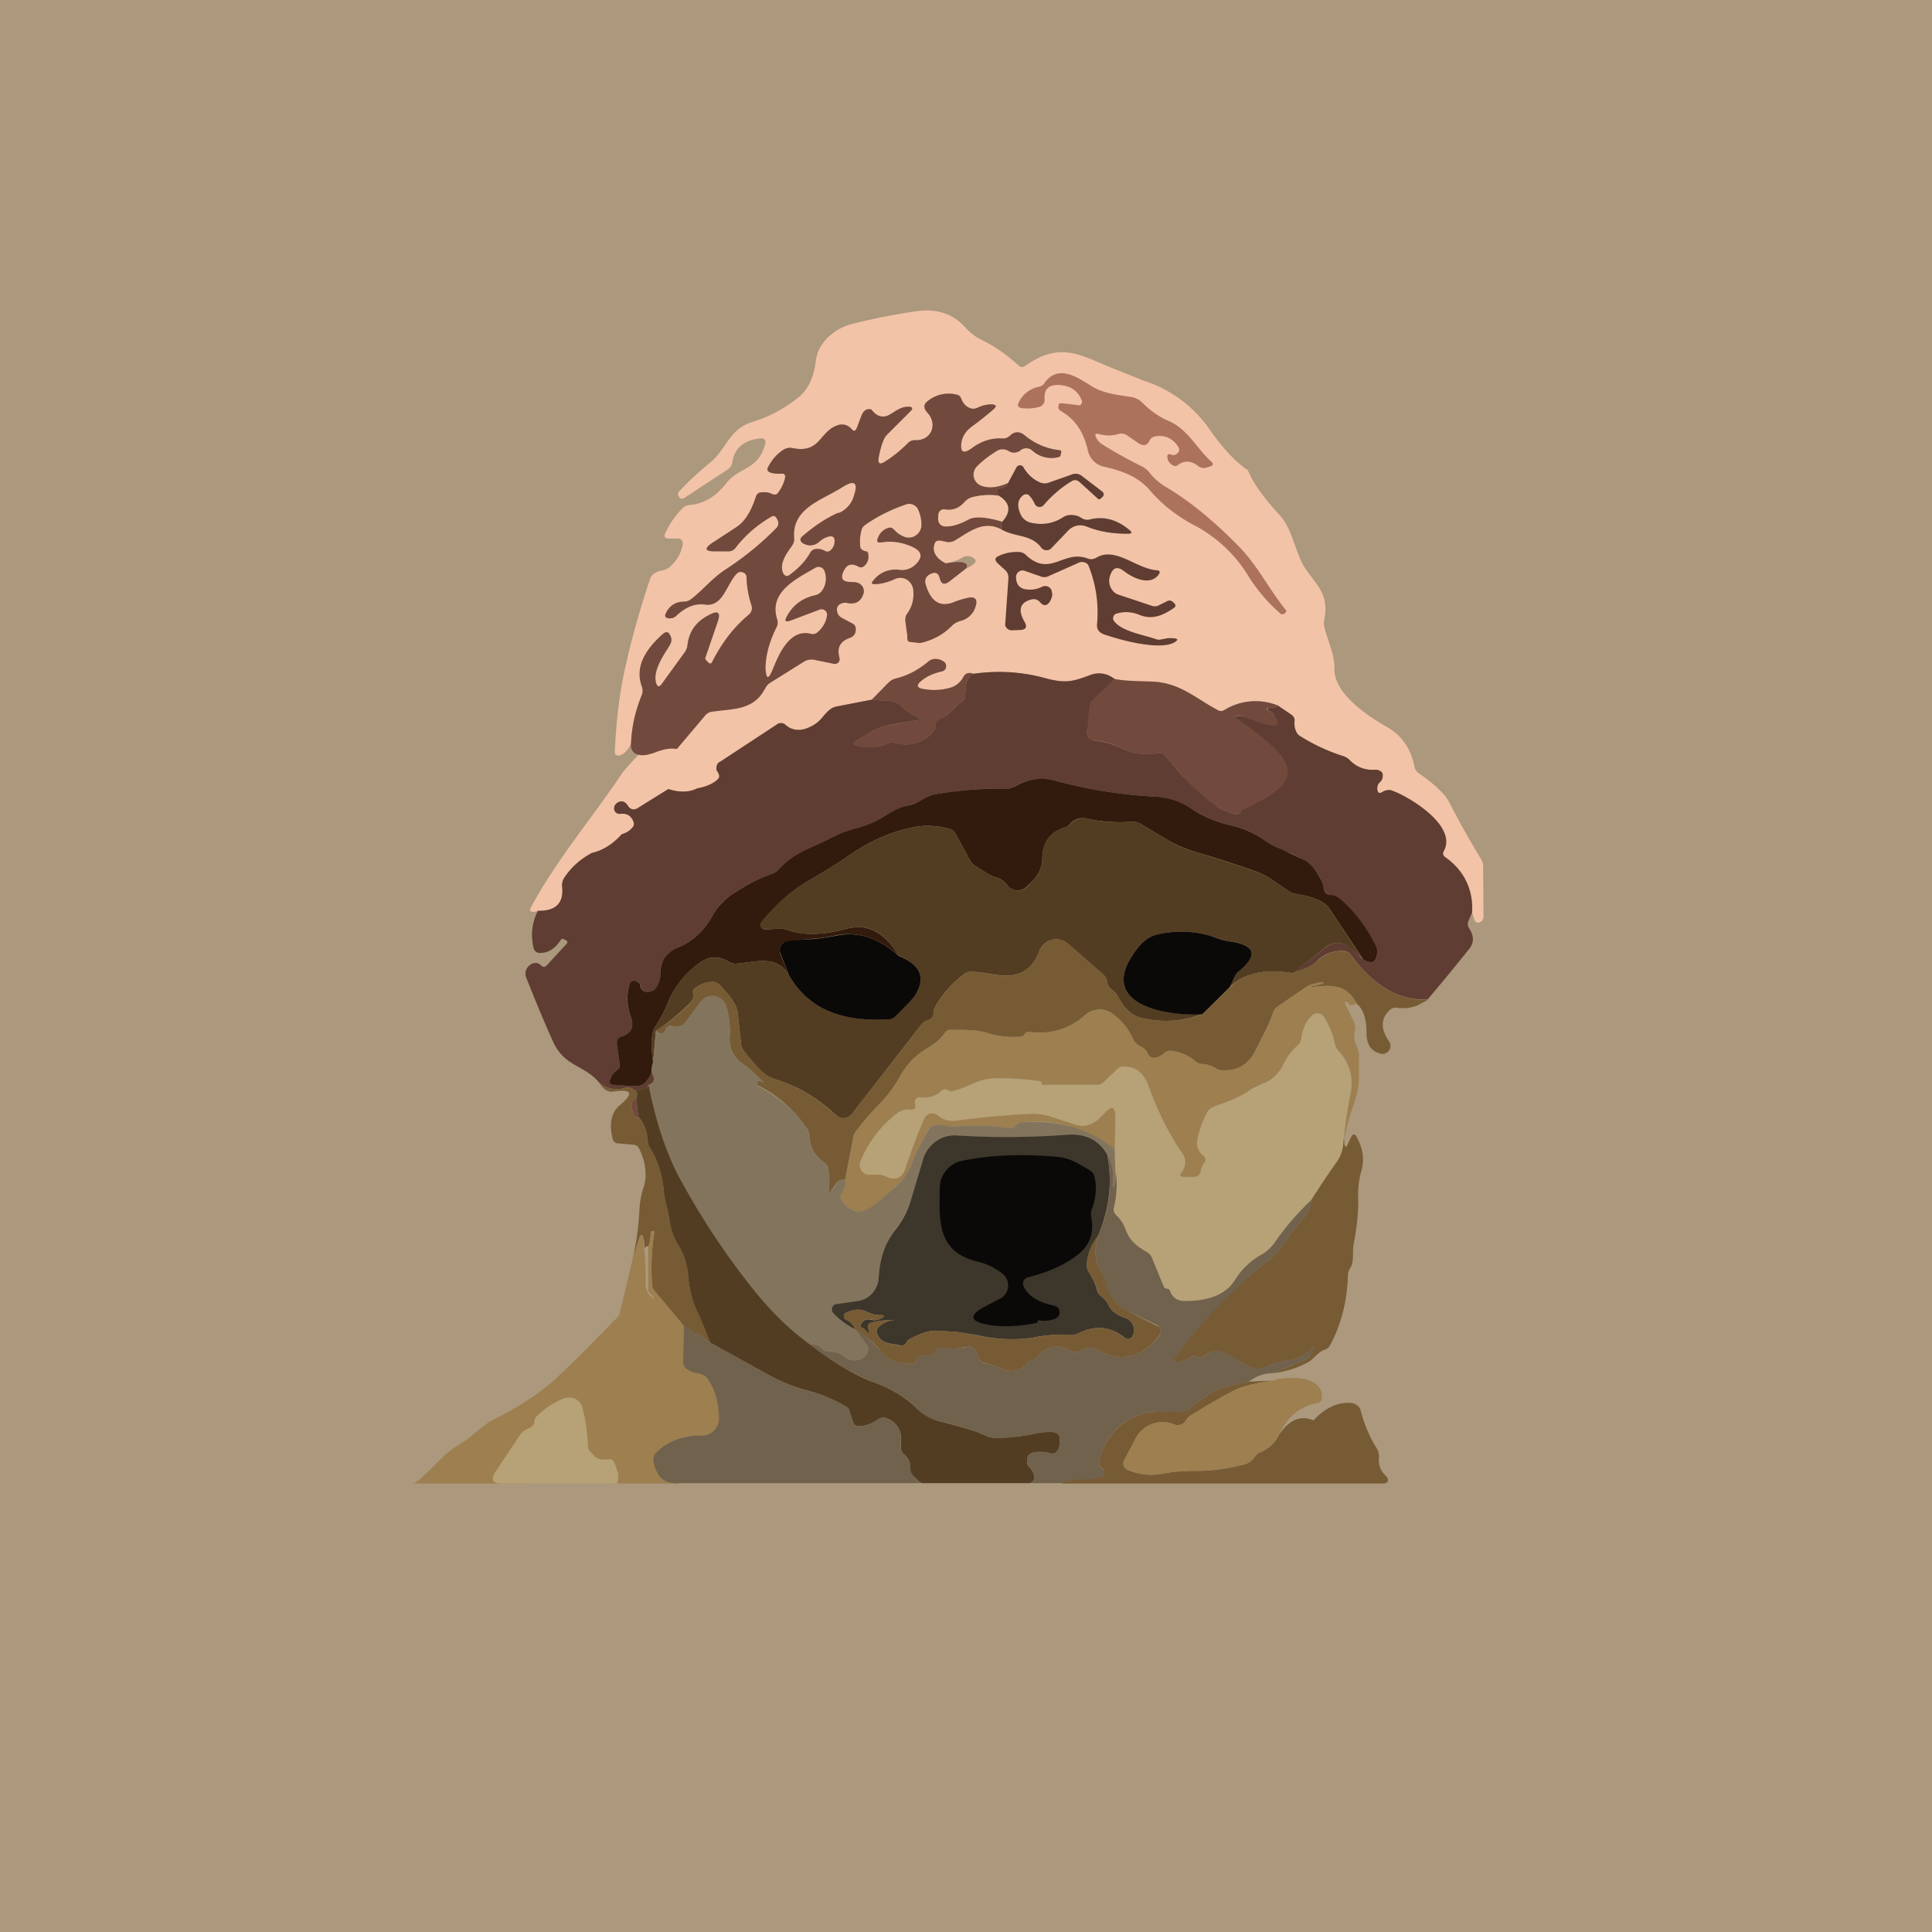 <!-- by TradingView --><svg width="56" height="56" viewBox="0 0 56 56" xmlns="http://www.w3.org/2000/svg"><path fill="#AB987D" d="M0 0h56v56H0z"/><path d="M36.17 13.63c.15.37.46.8.92 1.3.4.43.44 1.12.78 1.6.32.45.65.73.52 1.4a.56.56 0 0 0 0 .26c.1.4.3.79.29 1.2-.02.7.94 1.35 1.5 1.67.45.25.72.64.82 1.17.02.08.06.14.12.18.46.32.76.6.89.85.27.53.57 1.07.92 1.64a.4.4 0 0 1 .06.21l.01 1.44a.2.2 0 0 1-.02.1.16.16 0 0 1-.08.08c-.08.04-.14 0-.17-.09l-.06-.18a1.75 1.75 0 0 0-.77-1.6c-.08-.06-.1-.13-.05-.21.38-.73-1.03-1.57-1.5-1.73a.26.26 0 0 0-.08-.02.35.35 0 0 0-.19.05c-.1.06-.15.04-.16-.08 0-.08.02-.15.08-.2a.23.23 0 0 0 .08-.2.14.14 0 0 0-.05-.1.23.23 0 0 0-.17-.06.9.9 0 0 1-.74-.28.52.52 0 0 0-.2-.12 5.74 5.74 0 0 1-1.21-.55.37.37 0 0 1-.16-.2.54.54 0 0 1-.03-.24.2.2 0 0 0-.09-.2l-.4-.27a1.72 1.72 0 0 0-1.54.13.18.18 0 0 1-.2 0l-.91-.5a2.47 2.47 0 0 0-1-.25 9.17 9.17 0 0 1-1.08-.15.7.7 0 0 0-.7-.11c-.54.2-.74.24-1.33.08a5.04 5.04 0 0 0-2.05-.12c-.14-.05-.24-.02-.3.1a.63.63 0 0 1-.36.3c-.24.07-.49.09-.74.05-.26-.03-.28-.13-.07-.28.16-.12.34-.2.55-.24.03 0 .06-.02.08-.04a.16.16 0 0 0 .03-.17.16.16 0 0 0-.05-.07.4.4 0 0 0-.25-.08.33.33 0 0 0-.22.09c-.28.23-.58.4-.9.47a.47.47 0 0 0-.24.13l-.48.49-1.03.2a.43.43 0 0 0-.2.1c-.2.17-.24.32-.5.46-.3.16-.57.15-.77-.03a.2.2 0 0 0-.24-.02c-2.08 2.25-1.82 2.44-4.06 2.44a.18.18 0 0 1-.24-.04l-.07-.09c-.06-.07-.13-.09-.21-.06a.24.24 0 0 0-.14.13.16.16 0 0 0 .17.22c.18-.02.3.04.37.2.04.08.03.15-.03.21a.6.6 0 0 1-.3.18c-.13.56-.88.7-1.67 1.27a.33.33 0 0 0-.05.23c.05.49-.18.73-.71.72a.34.34 0 0 1-.13.03c-.1 0-.12-.05-.07-.13.75-1.4 1.78-2.59 2.65-3.9a6.95 6.95 0 0 1 4.14-2.45.4.4 0 0 1 .16-.17l.96-.6c.1-.06.21-.08.33-.05l.54.11a.14.14 0 0 0 .17-.1v-.07c-.09-.3.01-.49.29-.58.11-.04.17-.12.18-.23a.18.18 0 0 0-.1-.19l-.31-.16a.26.26 0 0 1-.14-.23c0-.06.01-.1.05-.14a.28.28 0 0 1 .26-.06c.23.05.38-.04.46-.26a.24.24 0 0 0-.04-.23c-.06-.09-.17-.13-.31-.12-.27 0-.34-.11-.21-.35.09-.17.23-.2.42-.1a.13.13 0 0 0 .15 0c.12-.1.16-.23.12-.39 0-.03-.03-.05-.06-.05-.02 0-.04 0-.06-.02a.16.16 0 0 1-.11-.15c-.01-.15 0-.3.04-.44a.25.25 0 0 1 .1-.15c.36-.25.75-.45 1.2-.6a.28.28 0 0 1 .34.14c.07.14.1.29.1.45a.38.38 0 0 1-.15.3.36.36 0 0 1-.33.05.65.65 0 0 1-.3-.2.19.19 0 0 0-.08-.05.18.18 0 0 0-.1 0 .45.45 0 0 0-.3.28c-.05.1-.02.15.1.13.31-.05.62 0 .93.15.25.12.27.28.06.5a.58.58 0 0 1-.47.15.8.8 0 0 0-.75.3c-.07.08-.05.12.06.11.19-.01.37-.06.55-.15a.38.38 0 0 1 .47.13c.04.05.06.1.07.17.03.26-.02.49-.17.7a.3.3 0 0 0-.05.21c.02.2 1.21.28 1.32.17a.58.58 0 0 1 .26-.16.6.6 0 0 0 .43-.37c.1-.26.01-.36-.25-.29-.13.03-.26.07-.37.12-.4.15-.67-.03-.82-.53a.24.24 0 0 1 0-.15.23.23 0 0 1 .1-.12c.17-.1.28-.07.32.1.04.17.13.2.27.1l.5-.39a.61.61 0 0 0 .23-.14c.06-.06.05-.11-.03-.16-.1-.06-.2-.07-.29-.02-.16.09-.33.15-.5.18-.29-.15-.4-.33-.34-.54.02-.1.08-.13.18-.12l.2.04c.08 0 .16 0 .23-.05.4-.24.8-.6 1.33-.32.4.24.86.14 1.16.53a.2.2 0 0 0 .15.08.2.2 0 0 0 .15-.06l.48-.51a.49.49 0 0 1 .54-.12c.36.15.76.22 1.2.21.11 0 .13-.04.03-.12-.36-.3-.74-.4-1.14-.3a.3.3 0 0 1-.25-.04.54.54 0 0 0-.26-.08c-.1 0-.18.01-.26.06-.29.19-.6.24-.94.16a.43.43 0 0 1-.3-.26c-.1-.24-.08-.42.08-.54.07-.04.13-.04.18.02.07.07.12.15.16.23a.15.15 0 0 0 .11.1.15.15 0 0 0 .14-.06c.25-.29.53-.52.83-.7.07-.04.14-.03.21.03l.55.5h.05l.07-.07a.1.1 0 0 0 .03-.08.1.1 0 0 0-.04-.07l-.6-.46a.3.3 0 0 0-.27-.04l-.68.24a.34.34 0 0 1-.24 0c-.2-.08-.37-.23-.5-.45a.1.1 0 0 0-.1-.05.1.1 0 0 0-.1.05l-.24.46c-.3.14-.56.16-.78.08a.34.34 0 0 1-.21-.26.35.35 0 0 1 .1-.31c.15-.16.35-.3.57-.44a.32.32 0 0 1 .33 0 .3.3 0 0 0 .36-.02.26.26 0 0 1 .32 0c.23.2.5.27.77.2.04-.01.06-.03.07-.07l.01-.06c0-.04 0-.06-.04-.07a1.95 1.95 0 0 1-1.03-.44c-.14-.11-.28-.1-.41.02a.3.3 0 0 1-.23.08c-.31-.01-.6.08-.88.28-.24.18-.34.12-.3-.18.02-.17.14-.33.33-.47.22-.16.42-.32.6-.48.1-.08.08-.13-.04-.13a.83.83 0 0 0-.43.09.25.25 0 0 1-.22 0 .43.43 0 0 1-.25-.27.17.17 0 0 0-.12-.11.96.96 0 0 0-.83.17c-.14.1-.15.21-.03.34.31.33.13.83-.36.81a.26.26 0 0 0-.2.08c-.2.21-.43.39-.66.54-.16.1-.22.06-.19-.12.03-.17.07-.33.13-.48a.54.54 0 0 1 .11-.18l.68-.68c.08-.08.06-.13-.05-.13-.27-.01-.87.81-1.5.6-.03.11-.1.13-.17.04a.33.33 0 0 0-.37-.11c-.56.17-.5.83-1.32.67-.1-.02-.19 0-.27.05-.2.13-.34.29-.44.49-.04.08-.02.14.07.17.1.03.2.04.3.03.1-.01.13.03.11.12-.03.15-.09.29-.18.42-.05.07-.11.08-.19.05a.59.59 0 0 0-.3-.05.17.17 0 0 0-.17.13c-.1.32-.26.68-.55.87l-.72.47c-.23.16-.2.24.07.24h.4a.25.25 0 0 0 .2-.1 3.5 3.5 0 0 1 1.06-.91c.07-.04.13 0 .18.12a.2.2 0 0 1-.04.21c-.45.47-.94.87-1.46 1.2-.4.26-.65.58-1 .86a.37.37 0 0 1-.23.08.55.55 0 0 0-.52.34c-.04.07-.01.12.07.14h.08c.06 0 .12-.03.16-.08.24-.21.5-.36.82-.31.54.07.62-.6.93-.9a.16.16 0 0 1 .18-.04c.02 0 .05.03.07.05.02.03.03.06.03.1 0 .28.06.54.14.8.03.11 0 .2-.08.28-.42.35-.77.8-1.06 1.37-.02.05-.06.05-.1.02l-.06-.06c-.04-.03-.05-.06-.03-.1l.36-1.03c.09-.26.01-.33-.23-.2-.4.18-.61.48-.66.88 0 .09-.04.16-.09.23l-.63.88c-.09.12-.15.1-.18-.03-.09-.34.2-.77.39-1.06.06-.1.07-.2.02-.31-.05-.1-.12-.11-.2-.04-.6.52-.8 1.02-.62 1.52.03.09.03.18 0 .26-.2.47-.3.93-.31 1.39-.1.21-.21.33-.36.36-.08.01-.12-.03-.12-.11.04-.87.13-1.65.28-2.33.17-.8.41-1.69.74-2.67.04-.13.15-.21.33-.25.1-.02.2-.06.27-.13.2-.19.31-.4.35-.64 0-.1-.04-.16-.14-.16h-.26c-.12 0-.16-.06-.1-.17.13-.28.3-.52.5-.71a.3.3 0 0 1 .18-.09c.42-.03.77-.24 1.07-.62.38-.49.91-.38 1.13-1.11.05-.15 0-.22-.16-.2-.46.06-.72.28-.78.68a.32.32 0 0 1-.14.22l-1.25.82c-.07.05-.13.03-.17-.05-.03-.05-.02-.1.02-.14.26-.28.55-.55.87-.81.5-.4.56-.99 1.25-1.2.46-.14.9-.37 1.32-.7.34-.27.47-.67.52-1.09.07-.54.57-.93 1.05-1.05.63-.16 1.25-.28 1.87-.37.6-.08 1.07.08 1.43.49.13.14.28.26.45.34.39.19.74.44 1.07.74.06.06.12.06.19.02.98-.7 1.55-.35 2.46.03l.97.39a3.7 3.7 0 0 1 1.83 1.29c.42.61.81 1.05 1.2 1.31Z" fill="#F3C3A7"/><path d="M31.35 11.6c-.1-.26-.3-.41-.63-.44-.32-.02-.47.12-.44.42 0 .05-.01.1-.04.13a.2.2 0 0 1-.1.08c-.17.05-.35.06-.53.04-.1-.02-.13-.07-.08-.17a.82.82 0 0 1 .59-.45.26.26 0 0 0 .15-.1c.38-.55.92-.2 1.32.05.37.25.79.28 1.21.35.12.02.23.08.32.17.22.22.47.4.75.52.56.24.8.78 1.24 1.18.07.06.06.11-.03.14l-.1.03a.26.26 0 0 1-.26-.05c-.2-.15-.39-.16-.58-.02a.12.12 0 0 1-.14.01.3.3 0 0 1-.16-.2c-.02-.12.02-.15.12-.11.05.02.1.01.14-.02.1-.07.1-.14.04-.23-.17-.24-.4-.33-.66-.28a.22.22 0 0 0-.16.12c-.07.15-.18.17-.33.07l-.32-.22a.29.29 0 0 0-.25-.04 1 1 0 0 1-.57 0c-.1-.02-.12 0-.08.1.04.08.1.15.18.2.35.22.73.43 1.15.64.08.04.16.1.21.17.14.18.3.31.46.41.68.4 1.4.98 2.14 1.74.55.56.87 1.24 1.36 1.84.02.02.02.04 0 .07l-.05.04a.08.08 0 0 1-.1 0 4.78 4.78 0 0 1-.94-1.1 4.03 4.03 0 0 0-1.48-1.42c-.53-.27-1-.62-1.38-1.07-.35-.4-.82-.56-1.32-.67a.62.62 0 0 1-.47-.48c-.12-.53-.37-.9-.77-1.13-.08-.04-.1-.1-.07-.19 0-.02.02-.04.04-.04h.06a10.06 10.06 0 0 1 .5.06.1.1 0 0 0 .07-.09.1.1 0 0 0 0-.05Z" fill="#AD725C"/><path d="M29.22 14a.28.28 0 0 1-.2.15c-.06.01-.1.03-.1.05-.03.05-.02.1.03.17a1.94 1.94 0 0 0-.76.04.48.48 0 0 0-.23.14.59.59 0 0 1-.56.22c-.1-.02-.17.02-.2.13a.46.46 0 0 0 0 .14c0 .14.08.21.22.22.19 0 .4-.07.65-.2.18-.1.5-.08.98.06-.03.05-.04.12-.03.22-.52-.27-.93.08-1.34.32a.32.32 0 0 1-.22.05l-.2-.04c-.1-.01-.16.02-.18.12-.06.2.05.4.33.54.48-.08.68-.03.6.14l-.5.39c-.14.1-.23.07-.27-.1-.04-.17-.15-.2-.31-.1a.23.23 0 0 0-.1.12.24.24 0 0 0 0 .15c.14.5.41.68.8.53.12-.05.25-.09.38-.12.26-.07.35.03.25.29a.6.6 0 0 1-.43.37c-.1.03-.19.08-.26.16-.24.24-.54.4-.9.48l-.27-.03c-.06 0-.1-.03-.1-.1-.01-.02 0-.05 0-.07l-.06-.45c0-.08.01-.15.06-.21.15-.21.2-.44.17-.7a.4.4 0 0 0-.2-.29.38.38 0 0 0-.34 0c-.18.08-.36.13-.55.14-.12.01-.14-.03-.06-.11a.8.8 0 0 1 .75-.3.56.56 0 0 0 .47-.16c.21-.2.19-.37-.07-.5-.3-.14-.6-.19-.92-.14-.12.02-.15-.02-.1-.13a.45.45 0 0 1 .3-.29.18.18 0 0 1 .1 0l.08.07c.08.09.18.15.3.2a.36.36 0 0 0 .33-.06.37.37 0 0 0 .15-.3c0-.16-.04-.31-.1-.45a.29.29 0 0 0-.35-.14c-.44.15-.84.35-1.19.6a.25.25 0 0 0-.1.15c-.04.14-.05.29-.04.44 0 .08.04.13.1.15l.06.02c.04 0 .06.02.07.05.03.16 0 .28-.12.38a.13.13 0 0 1-.15.02c-.19-.11-.33-.08-.42.09-.13.24-.06.35.2.35.15 0 .26.03.32.12.05.07.06.14.03.23-.07.22-.23.3-.45.26a.28.28 0 0 0-.26.06.16.16 0 0 0-.05.14c0 .1.05.18.14.23l.3.16c.08.04.11.1.1.2 0 .1-.06.18-.17.22-.28.1-.38.29-.3.58a.15.15 0 0 1-.03.13.14.14 0 0 1-.13.04l-.54-.11a.42.42 0 0 0-.33.05l-.96.6a.4.4 0 0 0-.16.17c-.33.65-.94.59-1.54.68a.3.3 0 0 0-.2.11l-.82.97c-.18-.03-.38 0-.63.1-.17.06-.3.09-.4.08-.22-.02-.32-.14-.3-.35.02-.46.12-.92.31-1.39a.35.35 0 0 0 0-.26c-.18-.5.03-1 .62-1.52.09-.07.15-.06.2.04.06.1.05.2-.02.31-.19.3-.47.72-.39 1.06.04.14.1.15.18.03l.64-.88a.48.48 0 0 0 .1-.23c.04-.4.26-.7.65-.89.24-.12.31-.05.22.21l-.35 1.03c-.02.04 0 .07.03.1l.06.06c.04.04.07.03.1-.02.29-.57.64-1.02 1.06-1.37a.24.24 0 0 0 .08-.28 2.89 2.89 0 0 1-.14-.8.17.17 0 0 0-.03-.1.17.17 0 0 0-.08-.05.16.16 0 0 0-.17.03c-.31.32-.4.98-.93.9-.32-.04-.58.1-.82.32a.28.28 0 0 1-.25.08c-.08-.02-.1-.07-.06-.14.1-.22.28-.34.52-.34.08 0 .16-.03.22-.08.36-.28.6-.6 1-.86a8.91 8.91 0 0 0 1.47-1.2.2.2 0 0 0 .04-.2c-.05-.13-.11-.17-.18-.13a3.5 3.5 0 0 0-1.05.91.25.25 0 0 1-.21.1h-.4c-.28 0-.3-.08-.07-.24l.72-.47c.29-.2.44-.55.55-.87a.17.17 0 0 1 .16-.13c.11-.01.22 0 .31.05.08.03.14.02.18-.05.1-.13.16-.27.2-.42.01-.09-.03-.13-.12-.12-.1 0-.2 0-.3-.03-.1-.03-.12-.09-.07-.17.1-.2.24-.36.43-.49a.36.36 0 0 1 .28-.05c.82.16.76-.5 1.32-.67.14-.04.27 0 .37.1.08.1.13.08.17-.03l.12-.32c.06-.17.16-.24.3-.2.1.13.2.2.32.2.23.03.43-.3.76-.28.11 0 .13.05.05.13l-.68.68a.54.54 0 0 0-.11.18c-.06.15-.1.31-.13.48-.03.18.03.22.18.12.24-.15.46-.33.67-.54a.26.26 0 0 1 .2-.08c.49.02.67-.48.35-.81-.11-.13-.1-.24.04-.34a.96.96 0 0 1 .82-.17c.07.01.1.05.13.11.05.14.13.23.25.28.08.03.15.02.22-.01.14-.07.28-.1.42-.1.13.01.14.06.05.14a8.6 8.6 0 0 1-.6.48c-.2.14-.3.3-.33.47-.05.3.05.36.3.18.27-.2.56-.3.87-.28a.3.3 0 0 0 .23-.08c.14-.13.28-.13.42-.02.31.26.65.4 1.03.44.03 0 .05.03.04.06l-.02.07c0 .04-.02.06-.06.07a.83.83 0 0 1-.77-.2.26.26 0 0 0-.33 0 .3.3 0 0 1-.35.02.32.32 0 0 0-.34 0 3.2 3.2 0 0 0-.57.44.35.35 0 0 0-.1.31.35.35 0 0 0 .22.26c.21.08.47.06.78-.08Z" fill="#72493D"/><path d="M29.02 15.34c0-.1 0-.17.03-.22.26-.3.23-.54-.1-.75-.05-.07-.06-.12-.04-.16.01-.03.05-.05.12-.06a.28.28 0 0 0 .19-.15l.25-.46a.11.11 0 0 1 .09-.05.1.1 0 0 1 .1.05c.13.22.3.37.5.45.08.03.16.03.24 0l.68-.24a.29.29 0 0 1 .27.04l.6.46a.1.1 0 0 1 .04.07.1.1 0 0 1-.03.08l-.08.07h-.04l-.55-.5c-.07-.06-.14-.07-.22-.03-.3.18-.57.41-.82.7a.15.15 0 0 1-.14.05.15.15 0 0 1-.12-.09.84.84 0 0 0-.15-.23c-.06-.06-.11-.06-.18-.02-.16.12-.19.3-.09.54a.44.44 0 0 0 .3.26c.34.08.66.03.95-.16a.41.41 0 0 1 .26-.06c.1 0 .18.03.26.08a.3.3 0 0 0 .25.05c.4-.1.78 0 1.14.3.1.07.08.11-.04.11-.43 0-.83-.06-1.2-.21a.48.48 0 0 0-.53.12l-.48.5a.2.2 0 0 1-.15.07.2.2 0 0 1-.15-.08c-.3-.4-.76-.29-1.16-.53Z" fill="#5F3D32"/><path d="M24.3 14.86c-.37.16-.74.42-1.04.68-.08.07-.08.13 0 .2.06.04.13.06.2.07.11 0 .2-.03.28-.1.1-.09.2-.14.3-.16.1-.02.16.03.15.14 0 .09-.03.16-.08.22-.06.08-.13.1-.21.05a.43.43 0 0 0-.23-.05.21.21 0 0 0-.18.1c-.14.25-.34.46-.6.65-.08.06-.14.04-.19-.05-.12-.27.1-.57.25-.78a.34.34 0 0 0 .07-.24c-.07-.87.83-1.1 1.4-1.47.35-.22.46-.13.33.25a.76.76 0 0 1-.44.5ZM28.95 14.37c.33.2.36.46.1.75-.47-.14-.8-.16-.98-.06-.24.13-.46.2-.65.2-.14 0-.22-.08-.23-.22l.01-.14c.03-.1.1-.15.2-.13.22.03.4-.04.56-.22a.48.48 0 0 1 .23-.14c.23-.06.49-.08.76-.04Z" fill="#F3C3A7"/><path d="M33.7 18.53c.1-.03.2-.04.31-.03.14.01.15.05.03.12-.42.24-1.56-.06-2.06-.24-.14-.06-.2-.16-.18-.31a3.62 3.62 0 0 0-.26-1.7.23.23 0 0 0-.17-.08c-.03 0-.06 0-.1.02l-.9.4a.27.27 0 0 1-.2 0l-.46-.16a.19.19 0 0 0-.18.02.2.2 0 0 0-.08.17c.01.25.15.36.43.35.11 0 .22-.03.32-.08a.2.2 0 0 1 .28.1l.02.1c0 .09-.03.16-.07.23-.09.13-.18.13-.28.02-.07-.08-.14-.1-.23-.09-.35.08-.43.3-.22.66.08.14.04.22-.12.23l-.24.01a.2.2 0 0 1-.2-.13.2.2 0 0 1 0-.09l.09-1.3c0-.09-.03-.17-.1-.23l-.22-.2c-.08-.09-.08-.15.03-.2.2-.1.4-.13.61-.12.08.01.15.04.2.1.7.64 1.08-.18 1.78.09.08.03.16.02.24-.02.55-.34 1.14.3 1.75.36.1 0 .12.05.06.13-.25.33-.74.1-1.02-.12-.2-.14-.32-.08-.4.2-.02.1-.01.21.04.3.05.1.13.17.23.2l.99.33c.04.01.1 0 .14-.01l.28-.14a.14.14 0 0 1 .16.03l.05.05a.08.08 0 0 1 .02.06.08.08 0 0 1-.04.06c-.31.21-.62.36-1.01.2a.97.97 0 0 0-.67-.03.13.13 0 0 0-.08.09.13.13 0 0 0 .02.12c.22.3.85.4 1.2.52.08.03.14.03.21 0Z" fill="#5F3D32"/><path d="m22.91 17.99.85-.32a.16.16 0 0 1 .16.03.16.16 0 0 1 .05.15.77.77 0 0 1-.28.48.2.2 0 0 1-.19.04c-.61-.15-.92.58-1.11 1.05-.12.28-.18.27-.2-.04 0-.36.1-.76.32-1.2a.3.3 0 0 0 .02-.22c-.26-.8.55-1.18 1.1-1.5a.18.18 0 0 1 .23.03.2.2 0 0 1 .04.07.6.6 0 0 1-.08.57.33.33 0 0 1-.18.12c-.38.08-.66.29-.83.61-.08.14-.05.18.1.13Z" fill="#F3C3A7"/><path d="M28.22 19.53c-.17.08-.25.29-.24.64 0 .07-.03.13-.1.17-.1.07-.2.16-.3.27a.62.62 0 0 1-.18.15l-.16.1a.21.21 0 0 0-.12.18c0 .08-.04.15-.1.21-.3.3-.65.39-1.05.29a.38.38 0 0 0-.24.01c-.26.11-.53.14-.8.1-.23-.04-.24-.12-.03-.23.24-.12.47-.31.74-.37.3-.06.6-.12.93-.17.12-.02.13-.05.02-.1-.2-.08-.36-.19-.5-.32a.5.5 0 0 0-.3-.14l-.52-.04.48-.49a.47.47 0 0 1 .24-.13c.32-.08.62-.24.9-.47a.33.33 0 0 1 .22-.09c.1 0 .18.03.25.08a.16.16 0 0 1 .06.16c0 .03-.02.06-.04.08a.15.15 0 0 1-.08.04c-.2.05-.4.12-.55.24-.21.15-.2.25.07.28.25.04.5.02.74-.05a.63.63 0 0 0 .36-.3c.06-.12.16-.15.3-.1Z" fill="#72493D"/><path d="M28.22 19.53c.7-.1 1.39-.06 2.05.12.59.16.79.12 1.32-.08a.7.7 0 0 1 .7.1c.31.27.68.38 1.11.34a.3.3 0 0 1 .22.06c.14.1.24.24.27.42.02.09-.02.14-.1.16a.69.69 0 0 1-.26 0c-.1.05-.12.05-.07-.02-.37-.2-.78-.26-1.23-.18a.32.32 0 0 0-.19.1l-.46.5a.25.25 0 0 0 .15.42c.28.03.53.1.78.22.32.16.67.2 1.05.14.09-.02.16 0 .22.08l.48.57c.04.04.09.08.14.1l.25.08c.08.03.14.07.19.14l.23.35c.09.14.2.24.33.3.14.07.29.12.44.15a.1.1 0 0 0 .08-.02.1.1 0 0 0 .04-.08.5.5 0 0 0-.16-.42.26.26 0 0 1-.09-.2v-.24c0-.1.05-.15.16-.15l1.19.01a.17.17 0 0 0 .14-.08.17.17 0 0 0 0-.17 1.46 1.46 0 0 0-.53-.58.66.66 0 0 1-.37-.23l-.47-.24a.25.25 0 0 1-.13-.17c-.02-.1.01-.17.1-.24a.2.2 0 0 1 .17-.04l.86.2c.1.03.14-.01.13-.11a.3.3 0 0 0-.2-.25l-.01-.02a.04.04 0 0 1 .01-.06h.03c.1.01.19 0 .25-.06l.4.27c.06.05.1.12.08.2 0 .08 0 .16.03.23.03.1.08.16.16.2.38.24.78.42 1.2.56.08.02.15.06.21.12a.9.9 0 0 0 .74.28c.07 0 .12.02.17.05.04.03.05.07.05.11 0 .08-.02.14-.08.2a.24.24 0 0 0-.08.2c.01.12.07.14.16.08a.35.35 0 0 1 .19-.05c.03 0 .06 0 .09.02.46.16 1.87 1 1.5 1.73-.05.08-.04.15.04.2.54.39.8.92.77 1.6l-.1.23a.21.21 0 0 0 .01.22c.15.23.15.43 0 .61-.35.44-.75.93-1.2 1.46-.82.04-1.57-.39-2.23-1.3a.22.22 0 0 0-.16-.1.97.97 0 0 0-.8.27c-.1.1-.2.16-.33.22l-.4.15.98-.76a.54.54 0 0 1 .7.02l.35.32c.26.18.4.12.43-.18 0-.05 0-.1-.03-.15-.3-.62-.66-1.1-1.1-1.44a.34.34 0 0 0-.2-.08c-.13 0-.2-.07-.22-.2a.6.6 0 0 0-.08-.24 1.4 1.4 0 0 0-.48-.56c-.2-.12-.42-.22-.64-.3-.2-.1-.4-.2-.58-.33a2.4 2.4 0 0 0-.89-.38c-.41-.09-.8-.25-1.18-.5-.32-.2-.67-.32-1.04-.34-.97-.05-1.92-.2-2.85-.45a1.57 1.57 0 0 0-1.25.17.37.37 0 0 1-.19.05c-.68-.01-1.37.04-2.07.16-.3.05-.47.26-.77.32-.21.05-.4.13-.59.24-.31.21-.65.36-1.01.46a3.7 3.7 0 0 0-.75.29c-.55.28-.97.37-1.43.87a.5.5 0 0 1-.2.13c-.43.15-.84.37-1.23.65-.2.14-.36.33-.48.55-.25.46-.6.78-1.05.95a.75.75 0 0 0-.35.3.77.77 0 0 0-.12.44c0 .12-.02.24-.07.35-.06.12-.17.18-.3.18-.12 0-.19-.06-.2-.17a.15.15 0 0 0-.1-.13.37.37 0 0 0-.08-.02c-.07-.01-.12.02-.14.1-.1.32-.09.63.03.92.11.31.03.5-.26.6-.1.03-.15.1-.14.2l.08.6a.18.18 0 0 1-.07.17.72.72 0 0 0-.2.26c-.05.09-.02.14.08.15.22.03.43.05.63.05.14 0 .24-.03.3-.1a.93.93 0 0 0 .19-.3c.11.2.08.32-.1.37-.01.1-.14.16-.4.15a.3.3 0 0 0-.3-.06.76.76 0 0 1-.74-.18c-.43-.5-.99-.44-1.32-1.17-.29-.64-.54-1.26-.78-1.86a.31.31 0 0 1 .1-.35.3.3 0 0 1 .11-.06c.09-.02.16 0 .22.06s.11.06.17 0l.58-.63a.07.07 0 0 0 .01-.06.07.07 0 0 0-.04-.04l-.09-.04-.04.01c-.17.27-.37.4-.6.4-.11.01-.19-.05-.21-.17-.08-.36-.04-.71.13-1.05.53.01.76-.23.7-.72 0-.09.02-.16.06-.23.2-.31.47-.55.81-.73.31-.07.6-.25.86-.54a.6.6 0 0 0 .3-.18c.06-.06.07-.13.03-.21-.07-.16-.2-.22-.37-.2a.16.16 0 0 1-.18-.14l.01-.09c.03-.05.08-.1.14-.12.08-.03.15 0 .21.06l.07.1c.03.03.07.05.11.06.04 0 .09 0 .13-.03l.9-.56c.32.1.6.1.84-.02.27-.05.47-.14.6-.27.06-.06.04-.14-.04-.25-.02-.13.02-.22.1-.25l1.66-1.09a.2.2 0 0 1 .24.02c.2.18.46.2.77.03.26-.14.3-.29.5-.46a.43.43 0 0 1 .2-.1l1.03-.2.53.04a.5.5 0 0 1 .3.14c.13.13.3.24.49.32.1.05.1.08-.02.1-.32.05-.63.1-.93.17-.27.06-.5.25-.74.37-.21.11-.2.19.03.22.27.05.54.02.8-.09a.38.38 0 0 1 .24-.01c.4.1.76 0 1.05-.29.06-.06.1-.13.1-.21 0-.09.04-.15.12-.19l.16-.09a.62.62 0 0 0 .18-.15c.1-.1.2-.2.3-.27.07-.04.1-.1.1-.17-.01-.35.07-.56.24-.64Z" fill="#5F3D32"/><path d="M32.3 19.68c.36.07.83.06 1.18.08.75.06 1.18.48 1.81.82.07.04.13.04.2 0a1.72 1.72 0 0 1 1.55-.13c-.06.05-.15.07-.25.06h-.03a.04.04 0 0 0 0 .08c.12.05.26.23.28.35.03.28-.93-.16-1.07-.2a.2.2 0 0 0-.18.05c1.98 1.34 2.06 1.87.17 2.71a.1.1 0 0 1-.04.08.1.1 0 0 1-.08.02c-.15-.03-.3-.08-.44-.15-.3-.14-.92-.71-1.14-.97l-.48-.57a.22.22 0 0 0-.22-.08 1.6 1.6 0 0 1-1.05-.14c-.26-.13-.5-.2-.78-.22a.24.24 0 0 1-.2-.16.25.25 0 0 1-.01-.13c0-.05.05-.8.09-.84l.69-.66Z" fill="#72493D"/><path d="m39.5 27.79-.97-1.46c-.14-.2-.46-.34-.96-.42a.5.5 0 0 1-.21-.08l-.46-.31c-.16-.12-.35-.21-.55-.28a36.2 36.2 0 0 0-1.71-.55 3.8 3.8 0 0 1-.81-.35l-.77-.46a.4.4 0 0 0-.25-.06c-.46.03-.9 0-1.3-.09a.48.48 0 0 0-.5.16.33.33 0 0 1-.13.09c-.44.13-.66.43-.67.92 0 .35-.22.59-.45.8a.38.38 0 0 1-.3.11.38.38 0 0 1-.27-.16.56.56 0 0 0-.3-.21 1 1 0 0 1-.27-.12l-.35-.22a.48.48 0 0 1-.17-.19l-.4-.74a.27.27 0 0 0-.17-.14 2.2 2.2 0 0 0-1.02-.06c-.65.13-1.3.4-1.92.84-.4.27-.82.53-1.24.77a4.76 4.76 0 0 0-1.3 1.2.15.15 0 0 0 .06.14c.03.02.06.02.09.02l.37-.02c.08-.01.16 0 .24.03.46.17 1.04.16 1.73-.03.6-.16 1.1.1 1.5.77-.57-.5-1.17-.7-1.8-.58-.33.07-.57.1-.71.1a6.5 6.5 0 0 0-.82.12.25.25 0 0 0-.1.2v.1l.26.64c-.34-.61-.98-.38-1.51-.34a.36.36 0 0 1-.23-.05c-.3-.18-.58-.17-.85.03a2.63 2.63 0 0 0-.9 1.1c-.1.27-.24.52-.4.77-.1.17-.12.5-.05 1.02a.75.75 0 0 0-.04.28.93.93 0 0 1-.19.3c-.06.07-.16.1-.3.1-.2 0-.41-.02-.63-.04-.1-.02-.13-.07-.08-.16.04-.1.11-.2.2-.26.06-.05.08-.1.07-.18l-.08-.58c-.01-.11.03-.18.13-.21.3-.1.38-.29.27-.6a1.4 1.4 0 0 1-.03-.92c.02-.08.07-.11.14-.1.03 0 .05 0 .07.02.06.02.1.06.1.13.02.11.09.17.2.17.14 0 .24-.06.3-.18a.73.73 0 0 0 .08-.35c0-.16.04-.32.12-.45.09-.13.21-.23.35-.29.45-.17.8-.49 1.05-.95.12-.22.29-.4.48-.55.4-.28.8-.5 1.23-.65a.5.5 0 0 0 .2-.13c.46-.5.88-.59 1.43-.87.25-.13.5-.23.75-.3.36-.09.7-.24 1.01-.45.18-.11.38-.2.6-.24.29-.06.45-.27.76-.32.7-.12 1.39-.17 2.07-.16.07 0 .13-.02.2-.05.39-.23.8-.3 1.24-.17.93.25 1.88.4 2.85.45.37.02.72.13 1.04.34.37.25.77.41 1.18.5.32.07.62.2.89.38.18.13.38.24.58.32l.64.3c.22.13.36.35.48.57a.6.6 0 0 1 .08.24c.01.13.09.2.21.2.08 0 .15.03.22.08.43.34.8.82 1.1 1.44.02.05.02.1.02.15-.03.3-.17.36-.43.18Z" fill="#321B0D"/><path d="m39.5 27.79-.37-.32a.54.54 0 0 0-.7-.02l-.96.76c-.8-.14-1.42 0-1.83.4.11-.25.2-.4.24-.43.6-.5.52-.8-.23-.89-.1-.01-.29-.07-.55-.16a3 3 0 0 0-1.48-.06c-.25.04-.47.18-.65.42-1.28 1.63.82 1.97 1.88 1.9-.57.22-1.17.26-1.78.11-.26-.06-.48-.26-.65-.59a.51.51 0 0 0-.17-.2.37.37 0 0 1-.16-.25.41.41 0 0 0-.14-.24l-1-.87a.52.52 0 0 0-.46-.11.52.52 0 0 0-.36.32c-.14.37-.36.6-.67.68-.44.12-.9-.09-1.35-.07a.29.29 0 0 0-.16.06c-.36.27-.65.6-.86.98a.27.27 0 0 0-.03.13c0 .12-.05.2-.16.23a.45.45 0 0 0-.22.16l-1.98 2.55a.33.33 0 0 1-.23.13.31.31 0 0 1-.24-.09c-.54-.5-1.1-.83-1.71-1.02-.21-.06-.38-.17-.53-.33-.15-.17-.3-.34-.43-.51a.4.4 0 0 1-.08-.22l-.1-.9c-.05-.31-.32-.57-.52-.79a.27.27 0 0 0-.21-.09.83.83 0 0 0-.5.18c-.06.04-.08.09-.06.15.03.1 0 .18-.09.28-.3.3-.62.57-.99.81l-.08.92c-.07-.51-.06-.85.05-1.02.16-.25.3-.5.4-.77a2.54 2.54 0 0 1 .9-1.1c.27-.2.56-.2.85-.03.07.04.15.06.22.05.54-.04 1.18-.27 1.52.34.62 1.08 1.7 1.34 2.87 1.28a.3.3 0 0 0 .2-.09c.3-.29.5-.49.57-.6.34-.5.18-.9-.48-1.17-.39-.68-.88-.93-1.49-.77-.69.19-1.27.2-1.73.03a.57.57 0 0 0-.24-.03l-.37.02a.14.14 0 0 1-.14-.08.15.15 0 0 1 .02-.16c.39-.45.76-.83 1.27-1.12.42-.24.83-.5 1.24-.77a5.07 5.07 0 0 1 1.92-.84 2.2 2.2 0 0 1 1.02.06c.07.02.13.06.17.14l.4.74c.04.08.1.14.17.19l.35.22a1 1 0 0 0 .26.12c.13.04.23.1.31.21a.38.38 0 0 0 .27.16.37.37 0 0 0 .3-.1c.23-.22.45-.46.45-.81.01-.49.23-.8.67-.92.05-.02.1-.05.14-.09.13-.15.3-.2.5-.16.4.1.83.12 1.3.09a.4.4 0 0 1 .24.06l.77.46c.27.16.54.28.81.35.58.18 1.15.36 1.7.55.21.07.4.16.56.28l.46.3c.06.05.14.08.21.09.5.08.82.22.96.42l.96 1.46Z" fill="#533D22"/><path d="m35.64 28.62-.79.78c-1.06.06-3.16-.28-1.88-1.91.18-.24.4-.38.65-.42a3 3 0 0 1 1.48.06c.26.1.45.15.55.16.75.1.83.4.23.89-.05.03-.12.18-.24.44ZM26.03 27.7c.66.26.82.65.48 1.17-.07.1-.26.3-.57.6a.3.3 0 0 1-.2.08c-1.18.06-2.25-.2-2.87-1.28l-.25-.64a.26.26 0 0 1 .09-.3.24.24 0 0 1 .1-.04c.23-.04.47-.06.72-.07.14 0 .38-.04.72-.1.62-.13 1.22.07 1.78.57Z" fill="#0B0908"/><path d="m34.85 29.4.8-.78c.4-.42 1.01-.55 1.82-.41l.38-.15c.13-.06.25-.13.35-.22.22-.2.48-.3.79-.26.07 0 .12.04.16.1.66.9 1.4 1.33 2.24 1.3l-.3.16c-.2.08-.4.1-.6.07a.25.25 0 0 0-.2.06c-.27.24-.28.55-.03.91a.23.23 0 0 1-.1.35.22.22 0 0 1-.14.01c-.27-.06-.41-.26-.41-.59 0-.43-.1-.72-.3-.87-.27-.57-.77-.53-1.29-.47h-.01v-.01l.01-.02c.1-.01.21-.04.32-.07.04-.02.04-.03 0-.04-.1-.01-.2.04-.3.06a.69.69 0 0 0-.23.11l-.77.53a.36.36 0 0 0-.14.19c-.08.23-.19.47-.32.71l-.18.36c-.2.42-.52.61-.96.6a.46.46 0 0 1-.21-.07.84.84 0 0 0-.4-.12.26.26 0 0 1-.16-.06 1.28 1.28 0 0 0-.7-.32.27.27 0 0 0-.23.07.5.5 0 0 1-.26.13c-.1.01-.15-.02-.2-.1a.43.43 0 0 0-.2-.22.5.5 0 0 1-.25-.24 1.8 1.8 0 0 0-.59-.72.62.62 0 0 0-.77.03c-.47.42-1.02.58-1.64.5-.05 0-.1.02-.13.07a.13.13 0 0 1-.11.07 2.6 2.6 0 0 1-.95-.1c-.36-.12-.72-.09-1.09-.1a.2.2 0 0 0-.17.1c-.12.17-.28.3-.48.42-.35.2-.62.48-.8.82-.18.31-.39.59-.63.83-.22.23-.45.49-.66.77a.36.36 0 0 0-.07.15l-.24 1.24-.1.02a.28.28 0 0 0-.19.14l-.1.14c-.07.13-.1.12-.09-.03a1.6 1.6 0 0 0-.02-.6.25.25 0 0 0-.1-.15.94.94 0 0 1-.44-.77.35.35 0 0 0-.06-.2 3.67 3.67 0 0 0-1.45-1.28.08.08 0 0 1 0-.08s0-.02.02-.03c.02-.02.05-.02.08 0 .1.06.1.05.02-.03a3.7 3.7 0 0 0-.56-.49.84.84 0 0 1-.36-.75c.02-.3-.01-.6-.1-.89a.43.43 0 0 0-.32-.3.42.42 0 0 0-.42.16l-.43.58a.32.32 0 0 1-.25.14c-.04 0-.1 0-.14-.02-.1-.02-.17.02-.2.11-.05.13-.14.14-.28.03.37-.24.7-.5 1-.81.08-.1.11-.19.08-.28-.02-.06 0-.11.05-.15a.83.83 0 0 1 .5-.18c.09 0 .16.03.22.1.2.2.47.47.52.78l.1.9c0 .08.03.15.08.22l.43.51c.15.16.32.27.53.33.6.19 1.17.53 1.7 1.02a.32.32 0 0 0 .48-.04l1.98-2.55a.45.45 0 0 1 .22-.16c.1-.03.16-.11.16-.23 0-.05.01-.1.03-.13.21-.38.5-.7.86-.98.04-.03.1-.05.16-.06.44-.02.91.2 1.35.07.3-.08.53-.3.67-.68a.53.53 0 0 1 .36-.32.51.51 0 0 1 .47.11l1 .87c.07.06.11.14.13.24.02.1.07.2.16.26.08.05.13.11.18.2.16.32.38.52.64.58.61.15 1.2.11 1.78-.1Z" fill="#765B35"/><path d="M39.31 29.08a.53.53 0 0 1-.08.04c-.06.04-.11.02-.15-.05a.07.07 0 0 0-.05-.03c-.05-.01-.07 0-.04.06l.25.52c.04.08.05.16.03.25a.68.68 0 0 0 .06.47c.03.07.05.15.06.23v.7c0 .2-.05.4-.12.64a8.44 8.44 0 0 0-.32 1.14c.03-.35.09-.8.2-1.34.09-.48-.02-.9-.34-1.24a.48.48 0 0 1-.12-.23 2.37 2.37 0 0 0-.3-.75.24.24 0 0 0-.17-.12.23.23 0 0 0-.2.07c-.16.17-.26.38-.29.64a.34.34 0 0 1-.11.22c-.18.15-.32.34-.42.56-.12.25-.33.45-.6.55-.16.06-.3.14-.45.24-.3.2-.63.3-.96.42a.37.37 0 0 0-.2.17c-.12.24-.22.5-.27.76-.04.2.01.37.17.5.03.02.05.05.06.09 0 .04-.01.08-.03.1a.58.58 0 0 0-.11.27c-.01.04-.03.08-.07.1a.18.18 0 0 1-.12.05h-.3c-.11 0-.13-.04-.07-.13a.52.52 0 0 0 .1-.22.42.42 0 0 0-.07-.32 8.58 8.58 0 0 1-.98-1.95c-.14-.4-.38-.59-.74-.58a.24.24 0 0 0-.16.07l-.41.39a.27.27 0 0 1-.2.07h-1.56c-.02 0-.03 0-.03-.03v-.02a.1.1 0 0 0-.08-.06c-.4-.05-.8-.08-1.22-.08-.22 0-.43.04-.63.13-.22.1-.43.18-.63.24-.06.02-.1.01-.16-.02a.16.16 0 0 0-.1-.03.16.16 0 0 0-.1.05.7.7 0 0 1-.6.18c-.08 0-.13.02-.15.1v.07c.04.14 0 .2-.14.19a.53.53 0 0 0-.38.1c-.47.36-.82.82-1.06 1.39a.28.28 0 0 0 .02.26.27.27 0 0 0 .23.13h.27c.07 0 .14.01.2.04.29.15.48.07.59-.25.16-.49.34-.96.53-1.4a.26.26 0 0 1 .17-.15.25.25 0 0 1 .22.04c.16.12.33.17.5.15.75-.09 1.46-.16 2.15-.2.22-.01.46.03.7.11l.68.22c.34.09.59-.1.8-.33.23-.25.34-.2.33.13l-.02.93a3.58 3.58 0 0 0-2.7-.8.24.24 0 0 0-.16.07l-.05.06a.15.15 0 0 1-.15.04 6.03 6.03 0 0 0-1.52-.05c-.2.02-.38-.05-.56-.05a.32.32 0 0 0-.29.17c-.2.34-.36.67-.5 1.02-.08.22-.21.41-.4.57-.23.22-.49.43-.74.62-.18.13-.33.17-.46.12a.77.77 0 0 1-.39-.3.18.18 0 0 1 0-.22c.1-.15.13-.29.1-.4l.24-1.24c0-.06.03-.1.07-.15.21-.28.44-.54.66-.77.25-.24.45-.52.62-.83.19-.34.46-.62.81-.82.2-.11.36-.25.48-.42a.2.2 0 0 1 .17-.1c.37.01.73-.02 1.1.1.29.09.6.12.94.1.05 0 .09-.02.1-.07a.13.13 0 0 1 .14-.06c.62.07 1.17-.1 1.64-.5a.62.62 0 0 1 .77-.04c.26.18.46.42.6.72.04.11.13.2.24.24.1.05.16.12.2.22.05.08.1.11.2.1a.5.5 0 0 0 .26-.13.27.27 0 0 1 .23-.07c.25.03.48.13.7.32.04.03.1.05.16.06.14 0 .27.04.4.12.06.04.14.06.21.06.44.02.76-.17.96-.59l.18-.36c.13-.24.24-.48.32-.71a.36.36 0 0 1 .14-.19l.77-.53a.69.69 0 0 1 .24-.1c.1-.03.19-.08.29-.07.04 0 .04.02 0 .04-.1.03-.21.06-.32.07l-.01.02c0 .01 0 .02.01.01.52-.06 1.02-.1 1.3.47Z" fill="#9D7F50"/><path d="M24.5 34.18c.03.11 0 .25-.1.4a.18.18 0 0 0 0 .22c.1.15.23.25.39.3.13.05.28 0 .46-.12.26-.19.5-.4.75-.62.18-.16.3-.35.4-.57.13-.35.3-.68.5-1.02a.32.32 0 0 1 .28-.17c.18 0 .36.07.56.05.5-.05 1-.03 1.52.05.06.01.1 0 .15-.04l.05-.06c.05-.04.1-.07.16-.07 1.12-.07 2.02.2 2.7.8l.02.62c.01.2 0 .33-.04.42-.03.06-.04.06-.04 0 .02-.42-.04-.72-.17-.91a1.13 1.13 0 0 0-1.14-.57c-1.1.08-2.17.1-3.22.02a.93.93 0 0 0-.6.17c-.18.12-.3.3-.37.51l-.35 1.17c-.1.32-.24.6-.44.86-.31.38-.47.85-.5 1.41 0 .17-.07.33-.18.45a.7.7 0 0 1-.42.23l-.62.1a.15.15 0 0 0-.13.1.16.16 0 0 0 .04.16c.18.18.39.34.63.46l.33.43c.04.06.06.13.04.21-.05.17-.18.26-.4.26-.1 0-.2-.03-.28-.1a.6.6 0 0 0-.43-.15.28.28 0 0 1-.22-.08.45.45 0 0 0-.35-.13c-.6-.43-1.19-1-1.75-1.73a21.97 21.97 0 0 1-2.07-3.17 9.56 9.56 0 0 1-.87-2.62c.18-.05.2-.17.1-.37 0-.1 0-.19.04-.28l.08-.92c.14.1.23.1.28-.03.03-.1.1-.13.2-.1h.14c.1 0 .2-.05.25-.13l.43-.58a.42.42 0 0 1 .42-.17.42.42 0 0 1 .33.31c.08.29.1.59.09.9a.86.86 0 0 0 .36.74c.2.14.38.3.56.49.08.08.08.09-.02.03-.03-.02-.06-.02-.08 0a.07.07 0 0 0-.03.03v.04a.08.08 0 0 0 .04.07c.67.37 1.14.79 1.42 1.26.04.06.06.12.06.19 0 .31.15.57.44.77.05.04.08.1.1.15.04.19.05.39.03.6-.02.15 0 .16.09.03l.1-.14c.04-.07.1-.12.17-.14l.1-.02Z" fill="#83755D"/><path d="M38.95 33.05c0 .23-.07.44-.2.64L38 34.8c-.41.38-.76.79-1.05 1.21-.1.15-.22.26-.35.34a2.14 2.14 0 0 0-.82.77c-.25.4-.72.6-1.43.6-.23.01-.38-.1-.45-.3a.06.06 0 0 0-.03-.04.22.22 0 0 0-.07-.02.1.1 0 0 1-.08-.06l-.34-.83a.34.34 0 0 0-.15-.17c-.28-.16-.5-.32-.6-.64a1.1 1.1 0 0 0-.29-.43.23.23 0 0 1-.06-.23c.08-.36.1-.7.05-1.04l-.02-.62.02-.93c0-.34-.1-.38-.33-.13-.21.24-.46.42-.8.33l-.67-.22a1.78 1.78 0 0 0-.71-.1c-.69.03-1.4.1-2.14.2a.67.67 0 0 1-.5-.16.26.26 0 0 0-.4.1c-.2.45-.37.92-.53 1.41-.1.32-.3.4-.6.25a.42.42 0 0 0-.2-.04h-.26a.26.26 0 0 1-.23-.13.28.28 0 0 1-.02-.26c.24-.57.6-1.03 1.07-1.39a.53.53 0 0 1 .37-.1c.13 0 .18-.05.14-.19v-.07c.02-.07.07-.1.14-.1a.7.7 0 0 0 .62-.18.16.16 0 0 1 .1-.05c.03 0 .06 0 .1.03.04.03.1.04.15.02.2-.06.4-.14.63-.24.2-.09.41-.13.63-.13.42 0 .83.03 1.22.08a.1.1 0 0 1 .08.06v.02c0 .02.01.03.03.03h1.57c.07 0 .13-.02.19-.07l.41-.4c.04-.03.1-.06.16-.06.36 0 .6.18.74.58.26.71.58 1.36.98 1.95.07.1.09.2.07.32a.52.52 0 0 1-.1.22c-.06.09-.04.13.07.13h.3c.05 0 .09-.01.12-.04a.19.19 0 0 0 .07-.11c.01-.1.05-.19.1-.26a.15.15 0 0 0 .04-.11.14.14 0 0 0-.06-.1.47.47 0 0 1-.17-.49c.05-.26.15-.52.28-.76.04-.08.1-.13.2-.17.32-.12.65-.23.95-.42.14-.1.3-.18.45-.24.27-.1.48-.3.6-.55.1-.22.24-.4.42-.56.06-.06.1-.13.11-.22.03-.26.13-.47.3-.64a.24.24 0 0 1 .19-.07.23.23 0 0 1 .17.12c.15.23.25.48.3.75.02.09.06.16.12.23.32.35.43.76.33 1.24-.1.55-.16 1-.19 1.34Z" fill="#B7A176"/><path d="M17.35 31.36c.21.19.46.25.75.18a.3.3 0 0 1 .3.06c.08.05.09.12.04.22-.13.06-.16.18-.11.36s.1.24.17.2c.17.18.26.4.27.67 0 .08.03.15.07.22.22.37.35.75.39 1.16.02.35.14.63.18.97.03.23.11.45.24.67.18.3.28.6.3.94.02.28.1.6.25.95l.4.96a2.05 2.05 0 0 1-.4-.28h-.03c-.02.01-.03.04-.03.07a.76.76 0 0 0-.32-.28l-.86-1.03a.29.29 0 0 1-.06-.16 6.54 6.54 0 0 1 .07-1.55h-.06c-.04 0-.06.01-.05.05 0 .13-.02.26-.06.38-.06 0-.1.03-.12.06a.9.9 0 0 0-.04-.32c-.03-.09-.06-.08-.1 0l-.2.63c.1-.43.16-.88.19-1.34.01-.28.05-.53.13-.75.1-.33.06-.7-.13-1.1a.2.2 0 0 0-.17-.12l-.46-.04a.15.15 0 0 1-.09-.04.16.16 0 0 1-.05-.08c-.11-.44-.05-.76.2-.98.42-.35.36-.48-.18-.4-.16.03-.3-.07-.43-.28Z" fill="#765B35"/><path d="M18.8 31.45c.2 1.03.49 1.9.86 2.62a21.97 21.97 0 0 0 2.07 3.17c.56.72 1.15 1.3 1.75 1.73.6.44 1.17.85 1.86 1.1.49.18.88.42 1.2.72.21.21.46.35.74.42.33.08.65.17.96.27.26.08.43.22.71.2a6.7 6.7 0 0 0 1.13-.14c.14-.03.29-.04.44-.03.13.01.2.08.2.22 0 .08 0 .16-.03.24-.04.14-.13.19-.27.15a1.1 1.1 0 0 0-.4-.03c-.18.02-.26.11-.25.28 0 .07.03.13.08.17a.5.5 0 0 1 .13.25.17.17 0 0 1-.15.2h-3.1c-.09-.03-.17-.13-.25-.2a.3.3 0 0 1-.1-.22c.01-.18-.05-.31-.16-.4a.3.3 0 0 1-.11-.28c.05-.4-.09-.66-.41-.78a.28.28 0 0 0-.28.05.94.94 0 0 1-.51.18c-.1 0-.16-.04-.19-.13l-.1-.31a.2.2 0 0 0-.1-.13 4.46 4.46 0 0 0-1.13-.47 4.65 4.65 0 0 1-1.08-.43l-1.72-.95c-.13-.33-.26-.65-.4-.96a2.98 2.98 0 0 1-.24-.95 2.03 2.03 0 0 0-.3-.94 1.73 1.73 0 0 1-.24-.67c-.04-.34-.16-.62-.18-.97-.04-.4-.17-.8-.39-1.16a.48.48 0 0 1-.07-.22c-.01-.26-.1-.49-.27-.68l-.06-.55c.05-.1.04-.17-.04-.22.24 0 .38-.05.4-.15Z" fill="#533D22"/><path d="m18.44 31.82.06.55c-.06.05-.12 0-.17-.19-.05-.18-.02-.3.11-.36Z" fill="#72493D"/><path d="M32.09 33.46c.16.77.07 1.56-.26 2.36-.2.25-.31.53-.33.84 0 .08.02.15.06.22.12.18.2.36.25.55.02.06.06.11.11.15.1.07.18.16.22.27.03.06.07.1.11.15.11.09.23.16.36.2.23.07.34.36.2.55a.14.14 0 0 1-.1.06.14.14 0 0 1-.1-.03c-.42-.34-.88-.38-1.38-.12a.36.36 0 0 1-.18.03c-.34-.02-.7 0-1.1.08-.5.08-1.05.06-1.63-.07l-.56-.09-.58-.04c-.3-.01-.53.1-.79.23a.2.2 0 0 0-.1.09c-.05.1-.13.13-.23.1-.27-.06-.5-.03-.63-.32-.04-.08-.02-.15.04-.21.18-.16.4-.23.65-.19-.01.01-.01.01 0 0-.32-.03-.62 0-.9.08a.1.1 0 0 0-.06.08.1.1 0 0 0 0 .07c.07.16.04.18-.08.05a.18.18 0 0 0-.06-.05c-.08-.02-.1-.07-.05-.14.06-.1.16-.14.3-.1.1.02.18 0 .26-.04.13-.07.12-.1-.03-.1a.87.87 0 0 1-.33-.08.76.76 0 0 0-.3-.08.92.92 0 0 0-.35.09.11.11 0 0 0-.06.1c0 .02 0 .04.02.06 0 .02.02.03.04.04.12.05.21.14.27.28a2.24 2.24 0 0 1-.63-.46.16.16 0 0 1 0-.23.15.15 0 0 1 .09-.04l.62-.09a.7.7 0 0 0 .42-.23.73.73 0 0 0 .18-.45c.03-.56.19-1.03.5-1.4.2-.26.35-.55.44-.87l.35-1.17c.06-.2.2-.39.37-.51a.93.93 0 0 1 .6-.17c1.05.07 2.12.06 3.21-.02.52-.04.9.15 1.15.57Z" fill="#3D362B"/><path d="m36.92 39.8.92-.39a.24.24 0 0 0 .14-.14l.05-.12c.08-.13.06-.14-.04-.03-.38.38-.84.26-1.28.5-.17.08-.36.07-.56-.04l-.65-.36c-.21-.11-.4-.09-.58.08a.2.2 0 0 1-.16.05.1.1 0 0 1-.06-.03c-.04-.04-.08-.05-.12-.02-.15.1-.3.16-.46.19a.08.08 0 0 1-.08-.04.09.09 0 0 1 0-.1c.8-1.09 1.73-2.05 2.79-2.87.27-.22.44-.5.63-.78.17-.25.51-.48.55-.92.23-.36.47-.73.73-1.09.14-.2.2-.41.2-.64.02 0 .02-.01.03-.02a.36.36 0 0 0 0 .15c.03.09.06.08.1-.03l.1-.2c.04-.09.1-.09.15 0 .18.32.23.64.15.95-.08.27-.12.57-.1.9 0 .37-.04.79-.13 1.24-.05.23.02.54-.1.71a.41.41 0 0 0-.07.22c-.02.75-.2 1.43-.52 2.03a.25.25 0 0 1-.15.12c-.23.08-.32.3-.55.4-.3.15-.6.24-.93.28Z" fill="#765B35"/><path d="m30.08 38.29-.01.03c0 .02-.02.03-.04.03-.51.1-.98.12-1.39.05-.54-.1-.57-.28-.07-.54l.42-.22a.43.43 0 0 0 .23-.34.44.44 0 0 0-.16-.38 1.82 1.82 0 0 0-.72-.35c-1.17-.28-1.12-1.16-1.1-2.13 0-.19.06-.37.18-.51a.8.8 0 0 1 .45-.28c.8-.17 1.72-.21 2.75-.12.4.03.66.21.98.4a.26.26 0 0 1 .12.17c.08.3.05.62-.07.94a.44.44 0 0 0-.02.24c.09.45-.04.81-.38 1.08-.35.28-.82.5-1.4.65-.2.05-.25.17-.14.35.14.23.42.4.86.49a.2.2 0 0 1 .1.06.2.2 0 0 1-.06.3.78.78 0 0 1-.48.06c-.02-.01-.04 0-.05.02Z" fill="#0B0908"/><path d="M32.09 33.46c.13.19.2.5.17.9 0 .07.01.07.04.01a.91.91 0 0 0 .04-.42c.05.33.03.68-.05 1.04-.03.09 0 .16.06.23.13.12.22.26.28.43.12.32.33.48.61.64.07.04.12.1.15.17l.34.83a.1.1 0 0 0 .08.06l.07.02c.02.01.03.02.03.04.07.2.22.31.45.3.7 0 1.18-.2 1.43-.6a2.14 2.14 0 0 1 .82-.77c.13-.08.25-.2.35-.34.29-.42.64-.83 1.05-1.22-.04.44-.38.67-.55.92-.19.29-.35.56-.63.78a14.37 14.37 0 0 0-2.8 2.92.09.09 0 0 0 .05.08h.04c.16-.02.32-.08.46-.18.05-.03.09-.02.12.02a.1.1 0 0 0 .06.03.2.2 0 0 0 .17-.05c.17-.17.36-.2.58-.08l.65.36c.2.11.38.12.56.03.43-.23.89-.11 1.27-.5.1-.1.12-.09.05.04l-.06.12a.24.24 0 0 1-.14.14l-.92.39c-.28 0-.52.09-.72.25-.2.05-.39.1-.58.13-.21.04-.4.11-.54.21-.22.14-.42.29-.6.44a.39.39 0 0 1-.23.09c-.41.03-.8-.05-1.21.09-.6.2-.98.63-1.17 1.3-.04.12 0 .22.1.29.1.07.09.13-.02.19-.36.18-.61.2-1.18.2h-.94a.17.17 0 0 0 .15-.2.51.51 0 0 0-.13-.25.24.24 0 0 1-.08-.17c-.01-.17.07-.26.25-.28.14-.01.27 0 .4.03.14.04.23-.01.27-.15a.83.83 0 0 0 .03-.24c0-.14-.07-.2-.2-.22-.15 0-.3 0-.44.03a6.7 6.7 0 0 1-1.12.15c-.29.01-.46-.13-.72-.21-.31-.1-.63-.2-.96-.27-.28-.07-.53-.2-.74-.42-.32-.3-.71-.54-1.2-.72a7.22 7.22 0 0 1-1.86-1.1c.14-.01.26.03.35.13.06.06.13.08.22.08a.6.6 0 0 1 .43.15c.09.07.18.1.29.1.2 0 .33-.09.39-.26a.24.24 0 0 0-.05-.21l-.32-.43c.22.09.48.33.8.7.16.2.42.3.79.3a.2.2 0 0 0 .19-.12c.04-.1.12-.14.23-.12.08.01.16 0 .24-.04a.22.22 0 0 0 .09-.09c.04-.08.1-.1.2-.1.2.04.4.03.6 0 .24-.06.38.04.42.27.02.1.08.15.17.18.2.05.4.11.6.19.12.05.26.05.4 0a.6.6 0 0 0 .3-.25.08.08 0 0 1 .1-.03c.05 0 .1-.01.13-.06.28-.35.6-.42 1-.2a.2.2 0 0 0 .18.02l.26-.1a.33.33 0 0 1 .28.03c.7.4 1.31.27 1.84-.4a.2.2 0 0 0 .03-.17.2.2 0 0 0-.1-.13l-.9-.43a1.1 1.1 0 0 1-.6-.83.58.58 0 0 0-.09-.22c-.2-.3-.25-.67-.12-1.1.34-.8.42-1.6.26-2.37Z" fill="#71624D"/><path d="m19.82 38.43-.02 1.05a.24.24 0 0 0 .1.2c.1.07.22.11.34.13a.39.39 0 0 1 .28.17c.22.33.33.71.32 1.15a.5.5 0 0 1-.3.45.47.47 0 0 1-.19.03c-.53-.01-.98.15-1.33.49a.27.27 0 0 0-.08.24c.08.47.74.66.74.66h-2c.05-.12.05-.4.01-.5a.17.17 0 0 0-.17-.1.56.56 0 0 1-.44-.2.59.59 0 0 1-.14-.39c0-.32-.06-.67-.14-1.03a.35.35 0 0 0-.17-.23.34.34 0 0 0-.29-.02 2 2 0 0 0-.7.48.23.23 0 0 0-.07.15c0 .1-.06.17-.15.2-.1.04-.17.1-.22.19l-.62 1.01c-.13.21-.07.3.17.3l.61.14H12c.46-.3.8-.84 1.27-1.1.4-.23.67-.57 1.07-.77.8-.4 1.44-.84 1.91-1.3.57-.54 1.1-1.09 1.63-1.63.05-.04.08-.1.09-.16l.37-1.55.2-.63c.04-.08.07-.09.1 0a10.03 10.03 0 0 1 .07 1.35c0 .16.06.3.19.4.07.07.08.06.03-.02a.27.27 0 0 0-.07-.08.15.15 0 0 1-.05-.06.17.17 0 0 1-.02-.07v-1.26a.88.88 0 0 0 .07-.38c0-.04.01-.06.05-.05h.06c-.08.5-.1 1.02-.07 1.55 0 .06.02.12.06.16l.86 1.03Z" fill="#9D7F50"/><path d="M31.83 35.82c-.13.44-.09.8.12 1.1.05.07.08.15.1.23.07.38.26.66.6.83a25.22 25.22 0 0 0 .95.48.2.2 0 0 1 0 .25c-.52.67-1.13.8-1.83.4a.33.33 0 0 0-.28-.03l-.26.1a.2.2 0 0 1-.18-.02c-.4-.22-.72-.15-1 .2a.13.13 0 0 1-.13.06c-.04-.01-.07 0-.1.03a.6.6 0 0 1-.3.25.58.58 0 0 1-.4 0c-.2-.08-.4-.14-.6-.2a.22.22 0 0 1-.17-.17c-.04-.23-.18-.33-.42-.28-.2.05-.4.05-.6.02a.17.17 0 0 0-.2.1.22.22 0 0 1-.09.08.37.37 0 0 1-.24.04c-.1-.02-.19.02-.23.12a.2.2 0 0 1-.2.12c-.36 0-.62-.1-.79-.3a2.42 2.42 0 0 0-.79-.7.54.54 0 0 0-.27-.28.11.11 0 0 1 0-.2c.1-.05.22-.08.34-.09.07 0 .17.02.31.08.1.05.22.07.33.07.15 0 .16.04.03.11a.36.36 0 0 1-.26.03c-.14-.03-.24 0-.3.1-.04.08-.03.13.05.15l.06.05c.12.13.15.11.08-.05a.1.1 0 0 1 0-.07.1.1 0 0 1 .06-.08 2.45 2.45 0 0 1 .9-.08c-.01.01-.01.01 0 0a.75.75 0 0 0-.65.19c-.06.06-.08.13-.04.21.12.29.36.26.63.33.1.02.18-.01.24-.11a.2.2 0 0 1 .1-.1c.25-.11.48-.23.78-.22l.58.04c.16.02.35.05.56.1.58.12 1.12.14 1.63.06.4-.07.76-.1 1.1-.08.06 0 .12 0 .18-.03.5-.26.96-.22 1.38.12a.14.14 0 0 0 .1.03.14.14 0 0 0 .1-.06c.14-.2.03-.48-.2-.55-.13-.04-.25-.11-.35-.2a.38.38 0 0 1-.12-.15.6.6 0 0 0-.22-.27.28.28 0 0 1-.1-.15 1.8 1.8 0 0 0-.26-.55.37.37 0 0 1-.06-.22c.02-.31.12-.59.33-.84Z" fill="#765B35"/><path d="M19.82 38.43c.11.04.22.13.32.27 0-.02.01-.05.03-.06h.03c.11.1.24.2.4.28l1.71.95c.37.2.72.34 1.08.43.39.1.77.26 1.14.47a.2.2 0 0 1 .1.13l.1.31c.02.1.08.14.18.13a.94.94 0 0 0 .51-.18.28.28 0 0 1 .28-.05c.32.12.46.37.4.78a.3.3 0 0 0 .12.27c.11.1.17.23.17.4a.3.3 0 0 0 .1.23c.07.07.15.17.24.2h-7.05c-.42.04-.66-.18-.74-.65a.27.27 0 0 1 .08-.24c.35-.34.8-.5 1.33-.49a.47.47 0 0 0 .34-.14.49.49 0 0 0 .15-.34c0-.44-.1-.82-.32-1.15a.4.4 0 0 0-.28-.17.78.78 0 0 1-.34-.13.23.23 0 0 1-.1-.2l.02-1.05Z" fill="#71624D"/><path d="M36.98 40c-.54.08-.92.17-1.14.27-.2.1-.65.34-1.33.76a.35.35 0 0 0-.13.14c-.04.07-.1.11-.2.14-.05 0-.1 0-.14-.02a.88.88 0 0 0-1.1.36l-.36.69a.19.19 0 0 0 .03.21l.06.05c.35.15.7.18 1.06.11.27-.05.57-.08.9-.08a5.1 5.1 0 0 0 1.48-.2c.1-.03.19-.1.25-.19.04-.06.1-.12.18-.15a1 1 0 0 0 .53-.5c.3-.44.63-.58 1-.42.37-.39.75-.55 1.14-.5.05.02.1.04.15.08a.3.3 0 0 1 .08.14c.1.37.24.73.46 1.08.05.09.08.18.07.29a.6.6 0 0 0 .2.52c.1.1.08.21-.06.22h-9.34c.46-.21.82-.03 1.18-.21.1-.06.11-.12.02-.2a.24.24 0 0 1-.1-.28c.19-.67.58-1.1 1.17-1.3.4-.14.8-.06 1.21-.1.08 0 .16-.02.23-.08.18-.15.38-.3.6-.44.15-.1.33-.17.54-.21l.58-.13.78-.04Z" fill="#765B35"/><path d="M36.98 40a.78.78 0 0 1 .06-.03c.45-.06.8-.03 1.03.1.18.1.26.25.24.46 0 .08-.05.12-.13.14-.5.09-.87.4-1.11.92a1 1 0 0 1-.54.5.39.39 0 0 0-.17.15.44.44 0 0 1-.26.2c-.47.13-.96.2-1.48.2-.32-.01-.62.02-.9.07-.35.07-.7.04-1.05-.11a.18.18 0 0 1-.1-.11.19.19 0 0 1 0-.15l.37-.69a.88.88 0 0 1 1.1-.36c.04.02.09.02.13.02.1-.03.17-.07.2-.14.04-.06.08-.1.13-.14.68-.42 1.13-.67 1.34-.76.21-.1.6-.19 1.14-.26Z" fill="#9D7F50"/><path d="M17.88 43h-3.33c-.27 0-.33-.1-.2-.32l.71-1.07a.5.5 0 0 1 .25-.2c.1-.04.17-.1.18-.21 0-.07.03-.12.08-.16.23-.23.5-.4.8-.5a.4.4 0 0 1 .31.01.36.36 0 0 1 .2.24c.1.39.15.76.16 1.1 0 .15.08.2.19.31.13.14.27.1.47.1.1 0 .16.24.19.32.04.1.04.26 0 .38Z" fill="#B7A176"/></svg>